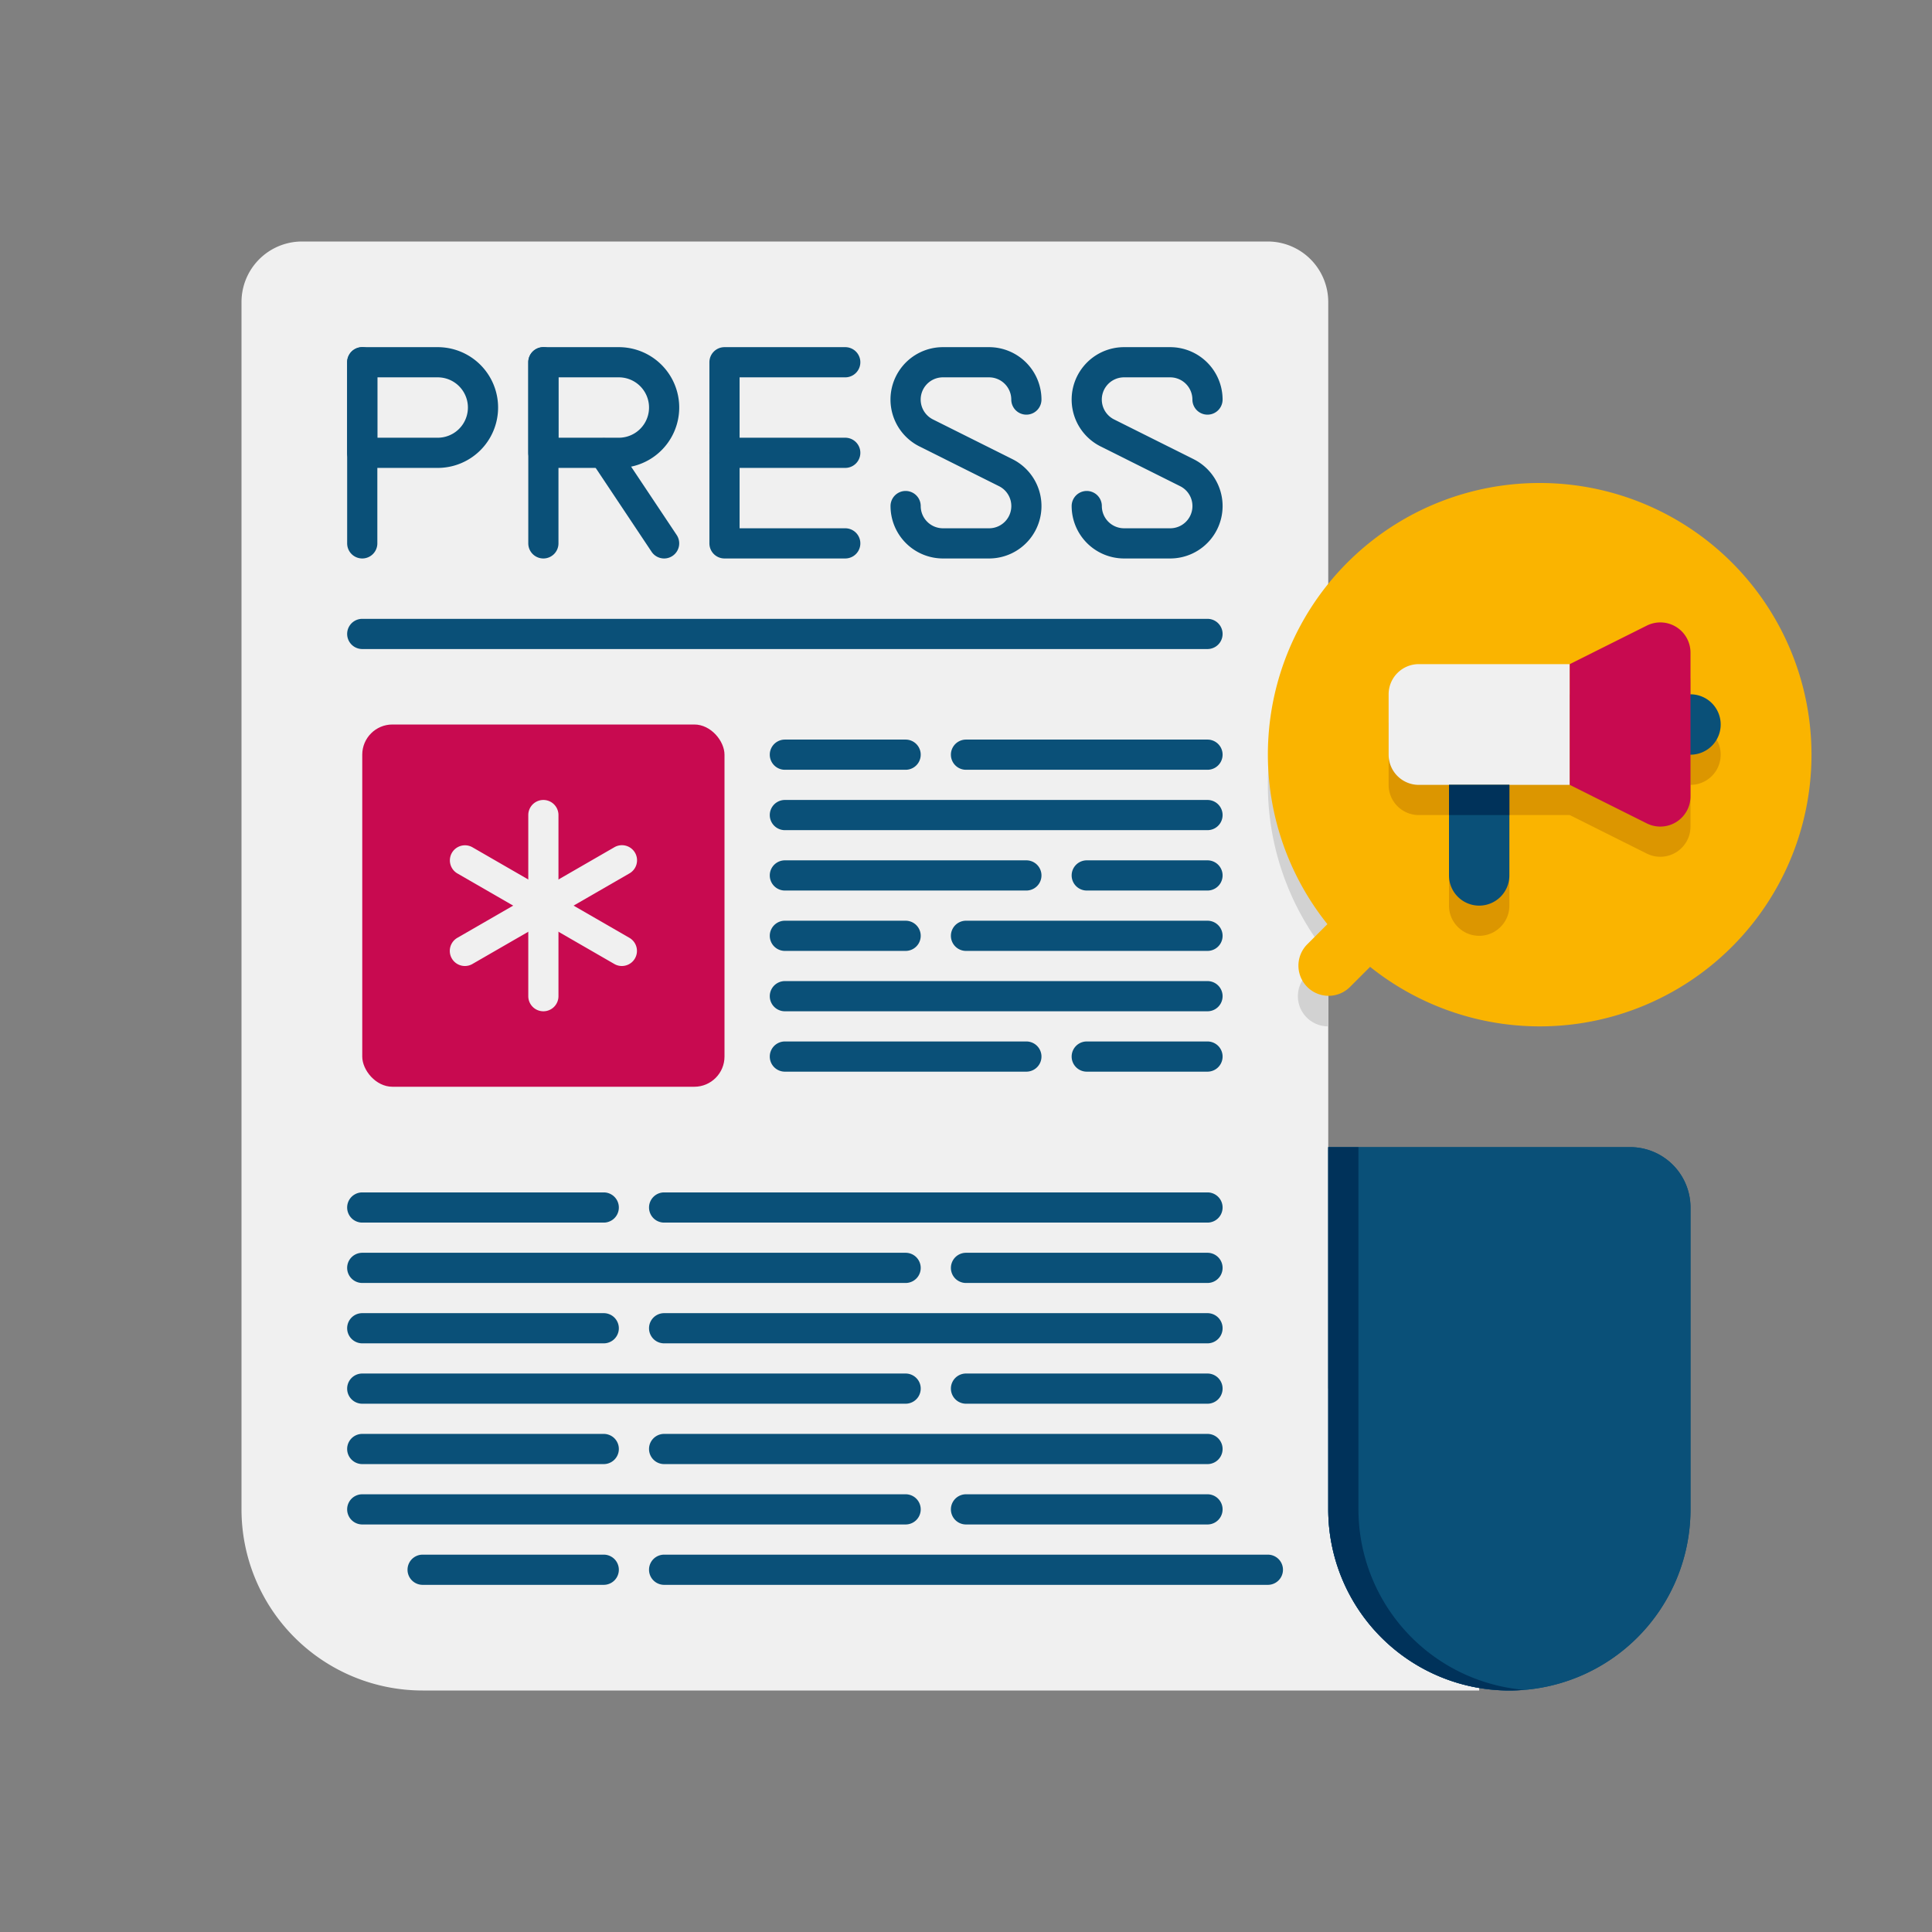 <svg xmlns="http://www.w3.org/2000/svg" height="512" viewBox="0 0 64 64" width="512"><rect x="0" y="0" width="64" height="64" fill="#808080" stroke="none"/><path d="m49 46v10h-35a6 6 0 0 1 -6-6v-40a2.006 2.006 0 0 1 2-2h32a2.006 2.006 0 0 1 2 2v36z" fill="#f0f0f0"></path><path d="m44 20.36v13.64a1 1 0 0 1 -.71-1.71l.68-.68a8.963 8.963 0 0 1 .03-11.25z" fill="#d2d2d2"></path><path d="m51 16a8.994 8.994 0 0 0 -7.028 14.614l-.679.679a1 1 0 0 0 1.414 1.414l.679-.679a9 9 0 1 0 5.614-16.028z" fill="#fab400"></path><path d="m56 24v-1.382a1 1 0 0 0 -1.447-.894l-2.553 1.276h-5a1 1 0 0 0 -1 1v2a1 1 0 0 0 1 1h1v3a1 1 0 0 0 2 0v-3h2l2.553 1.276a1 1 0 0 0 1.447-.894v-1.382a1 1 0 0 0 0-2z" fill="#dc9600"></path><path d="m55 23h1a1 1 0 0 1 1 1 1 1 0 0 1 -1 1h-1a0 0 0 0 1 0 0v-2a0 0 0 0 1 0 0z" fill="#0a5078"></path><path d="m47 22h5a0 0 0 0 1 0 0v4a0 0 0 0 1 0 0h-5a1 1 0 0 1 -1-1v-2a1 1 0 0 1 1-1z" fill="#f0f0f0"></path><path d="m52 26 2.553 1.276a1 1 0 0 0 1.447-.894v-4.764a1 1 0 0 0 -1.447-.894l-2.553 1.276z" fill="#c80a50"></path><path d="m50 26v3a1 1 0 0 1 -1 1 1 1 0 0 1 -1-1v-3z" fill="#0a5078"></path><path d="m48 26h2v1h-2z" fill="#00325a"></path><g fill="#0a5078"><path d="m44 38h10a2 2 0 0 1 2 2v10a6 6 0 0 1 -6 6 6 6 0 0 1 -6-6v-12a0 0 0 0 1 0 0z"></path><path d="m28 18.5h-4a.5.5 0 0 1 -.5-.5v-6a.5.5 0 0 1 .5-.5h4a.5.5 0 0 1 0 1h-3.5v5h3.5a.5.5 0 0 1 0 1z"></path><path d="m32.764 18.5h-1.528a1.738 1.738 0 0 1 -1.736-1.736.5.5 0 1 1 1 0 .737.737 0 0 0 .736.736h1.528a.736.736 0 0 0 .329-1.395l-2.634-1.316a1.736 1.736 0 0 1 .777-3.289h1.528a1.738 1.738 0 0 1 1.736 1.736.5.5 0 1 1 -1 0 .737.737 0 0 0 -.736-.736h-1.528a.736.736 0 0 0 -.329 1.395l2.633 1.316a1.736 1.736 0 0 1 -.776 3.289z"></path><path d="m38.764 18.5h-1.528a1.738 1.738 0 0 1 -1.736-1.736.5.5 0 1 1 1 0 .737.737 0 0 0 .736.736h1.528a.736.736 0 0 0 .329-1.395l-2.633-1.316a1.736 1.736 0 0 1 .776-3.289h1.528a1.738 1.738 0 0 1 1.736 1.736.5.5 0 1 1 -1 0 .737.737 0 0 0 -.736-.736h-1.528a.736.736 0 0 0 -.329 1.395l2.633 1.316a1.736 1.736 0 0 1 -.776 3.289z"></path><path d="m14.5 15.5h-2.5a.5.5 0 0 1 -.5-.5v-3a.5.5 0 0 1 .5-.5h2.5a2 2 0 0 1 0 4zm-2-1h2a1 1 0 0 0 0-2h-2z"></path><path d="m12 18.5a.5.5 0 0 1 -.5-.5v-6a.5.5 0 0 1 1 0v6a.5.5 0 0 1 -.5.5z"></path><path d="m20.5 15.5h-2.5a.5.5 0 0 1 -.5-.5v-3a.5.5 0 0 1 .5-.5h2.5a2 2 0 0 1 0 4zm-2-1h2a1 1 0 0 0 0-2h-2z"></path><path d="m18 18.5a.5.5 0 0 1 -.5-.5v-6a.5.5 0 0 1 1 0v6a.5.5 0 0 1 -.5.5z"></path><path d="m22 18.5a.5.5 0 0 1 -.416-.223l-2-3a.5.5 0 0 1 .832-.554l2 3a.5.5 0 0 1 -.139.693.494.494 0 0 1 -.277.084z"></path><path d="m28 15.5h-4a.5.5 0 0 1 0-1h4a.5.5 0 0 1 0 1z"></path><path d="m40 21.5h-28a.5.5 0 0 1 0-1h28a.5.5 0 0 1 0 1z"></path></g><rect fill="#c80a50" height="12" rx="1" width="12" x="12" y="24"></rect><path d="m18 33.5a.5.5 0 0 1 -.5-.5v-6a.5.5 0 0 1 1 0v6a.5.5 0 0 1 -.5.5z" fill="#f0f0f0"></path><path d="m15.4 32a.5.5 0 0 1 -.25-.933l5.2-3a.5.5 0 1 1 .5.866l-5.2 3a.494.494 0 0 1 -.25.067z" fill="#f0f0f0"></path><path d="m20.6 32a.494.494 0 0 1 -.25-.067l-5.2-3a.5.5 0 0 1 .5-.866l5.2 3a.5.5 0 0 1 -.25.933z" fill="#f0f0f0"></path><g fill="#0a5078"><path d="m40 25.5h-8a.5.5 0 0 1 0-1h8a.5.5 0 0 1 0 1z"></path><path d="m30 25.5h-4a.5.5 0 0 1 0-1h4a.5.5 0 0 1 0 1z"></path><path d="m34 29.5h-8a.5.5 0 0 1 0-1h8a.5.5 0 0 1 0 1z"></path><path d="m40 29.5h-4a.5.5 0 0 1 0-1h4a.5.5 0 0 1 0 1z"></path><path d="m34 35.5h-8a.5.5 0 0 1 0-1h8a.5.5 0 0 1 0 1z"></path><path d="m40 35.5h-4a.5.5 0 0 1 0-1h4a.5.5 0 0 1 0 1z"></path><path d="m40 27.5h-14a.5.5 0 0 1 0-1h14a.5.5 0 0 1 0 1z"></path><path d="m40 33.5h-14a.5.5 0 0 1 0-1h14a.5.5 0 0 1 0 1z"></path><path d="m40 31.5h-8a.5.5 0 0 1 0-1h8a.5.5 0 0 1 0 1z"></path><path d="m30 31.5h-4a.5.5 0 0 1 0-1h4a.5.5 0 0 1 0 1z"></path><path d="m40 40.5h-18a.5.5 0 0 1 0-1h18a.5.5 0 0 1 0 1z"></path><path d="m20 40.5h-8a.5.5 0 0 1 0-1h8a.5.5 0 0 1 0 1z"></path><path d="m40 44.5h-18a.5.5 0 0 1 0-1h18a.5.5 0 0 1 0 1z"></path><path d="m20 44.5h-8a.5.5 0 0 1 0-1h8a.5.5 0 0 1 0 1z"></path><path d="m30 42.5h-18a.5.5 0 0 1 0-1h18a.5.5 0 0 1 0 1z"></path><path d="m40 42.5h-8a.5.5 0 0 1 0-1h8a.5.5 0 0 1 0 1z"></path><path d="m40 48.5h-18a.5.5 0 0 1 0-1h18a.5.5 0 0 1 0 1z"></path><path d="m20 48.5h-8a.5.5 0 0 1 0-1h8a.5.5 0 0 1 0 1z"></path><path d="m30 46.5h-18a.5.5 0 0 1 0-1h18a.5.5 0 0 1 0 1z"></path><path d="m40 46.5h-8a.5.5 0 0 1 0-1h8a.5.5 0 0 1 0 1z"></path><path d="m42 52.5h-20a.5.5 0 0 1 0-1h20a.5.5 0 0 1 0 1z"></path><path d="m20 52.5h-6a.5.5 0 0 1 0-1h6a.5.5 0 0 1 0 1z"></path><path d="m30 50.5h-18a.5.5 0 0 1 0-1h18a.5.5 0 0 1 0 1z"></path><path d="m40 50.5h-8a.5.5 0 0 1 0-1h8a.5.5 0 0 1 0 1z"></path><path d="m44 38h10a2 2 0 0 1 2 2v10a6 6 0 0 1 -6 6 6 6 0 0 1 -6-6v-12a0 0 0 0 1 0 0z"></path></g><path d="m50.5 55.98c-.16.01-.33.02-.5.02a6 6 0 0 1 -6-6v-12h1v12a6.009 6.009 0 0 0 5.5 5.98z" fill="#00325a"></path></svg>